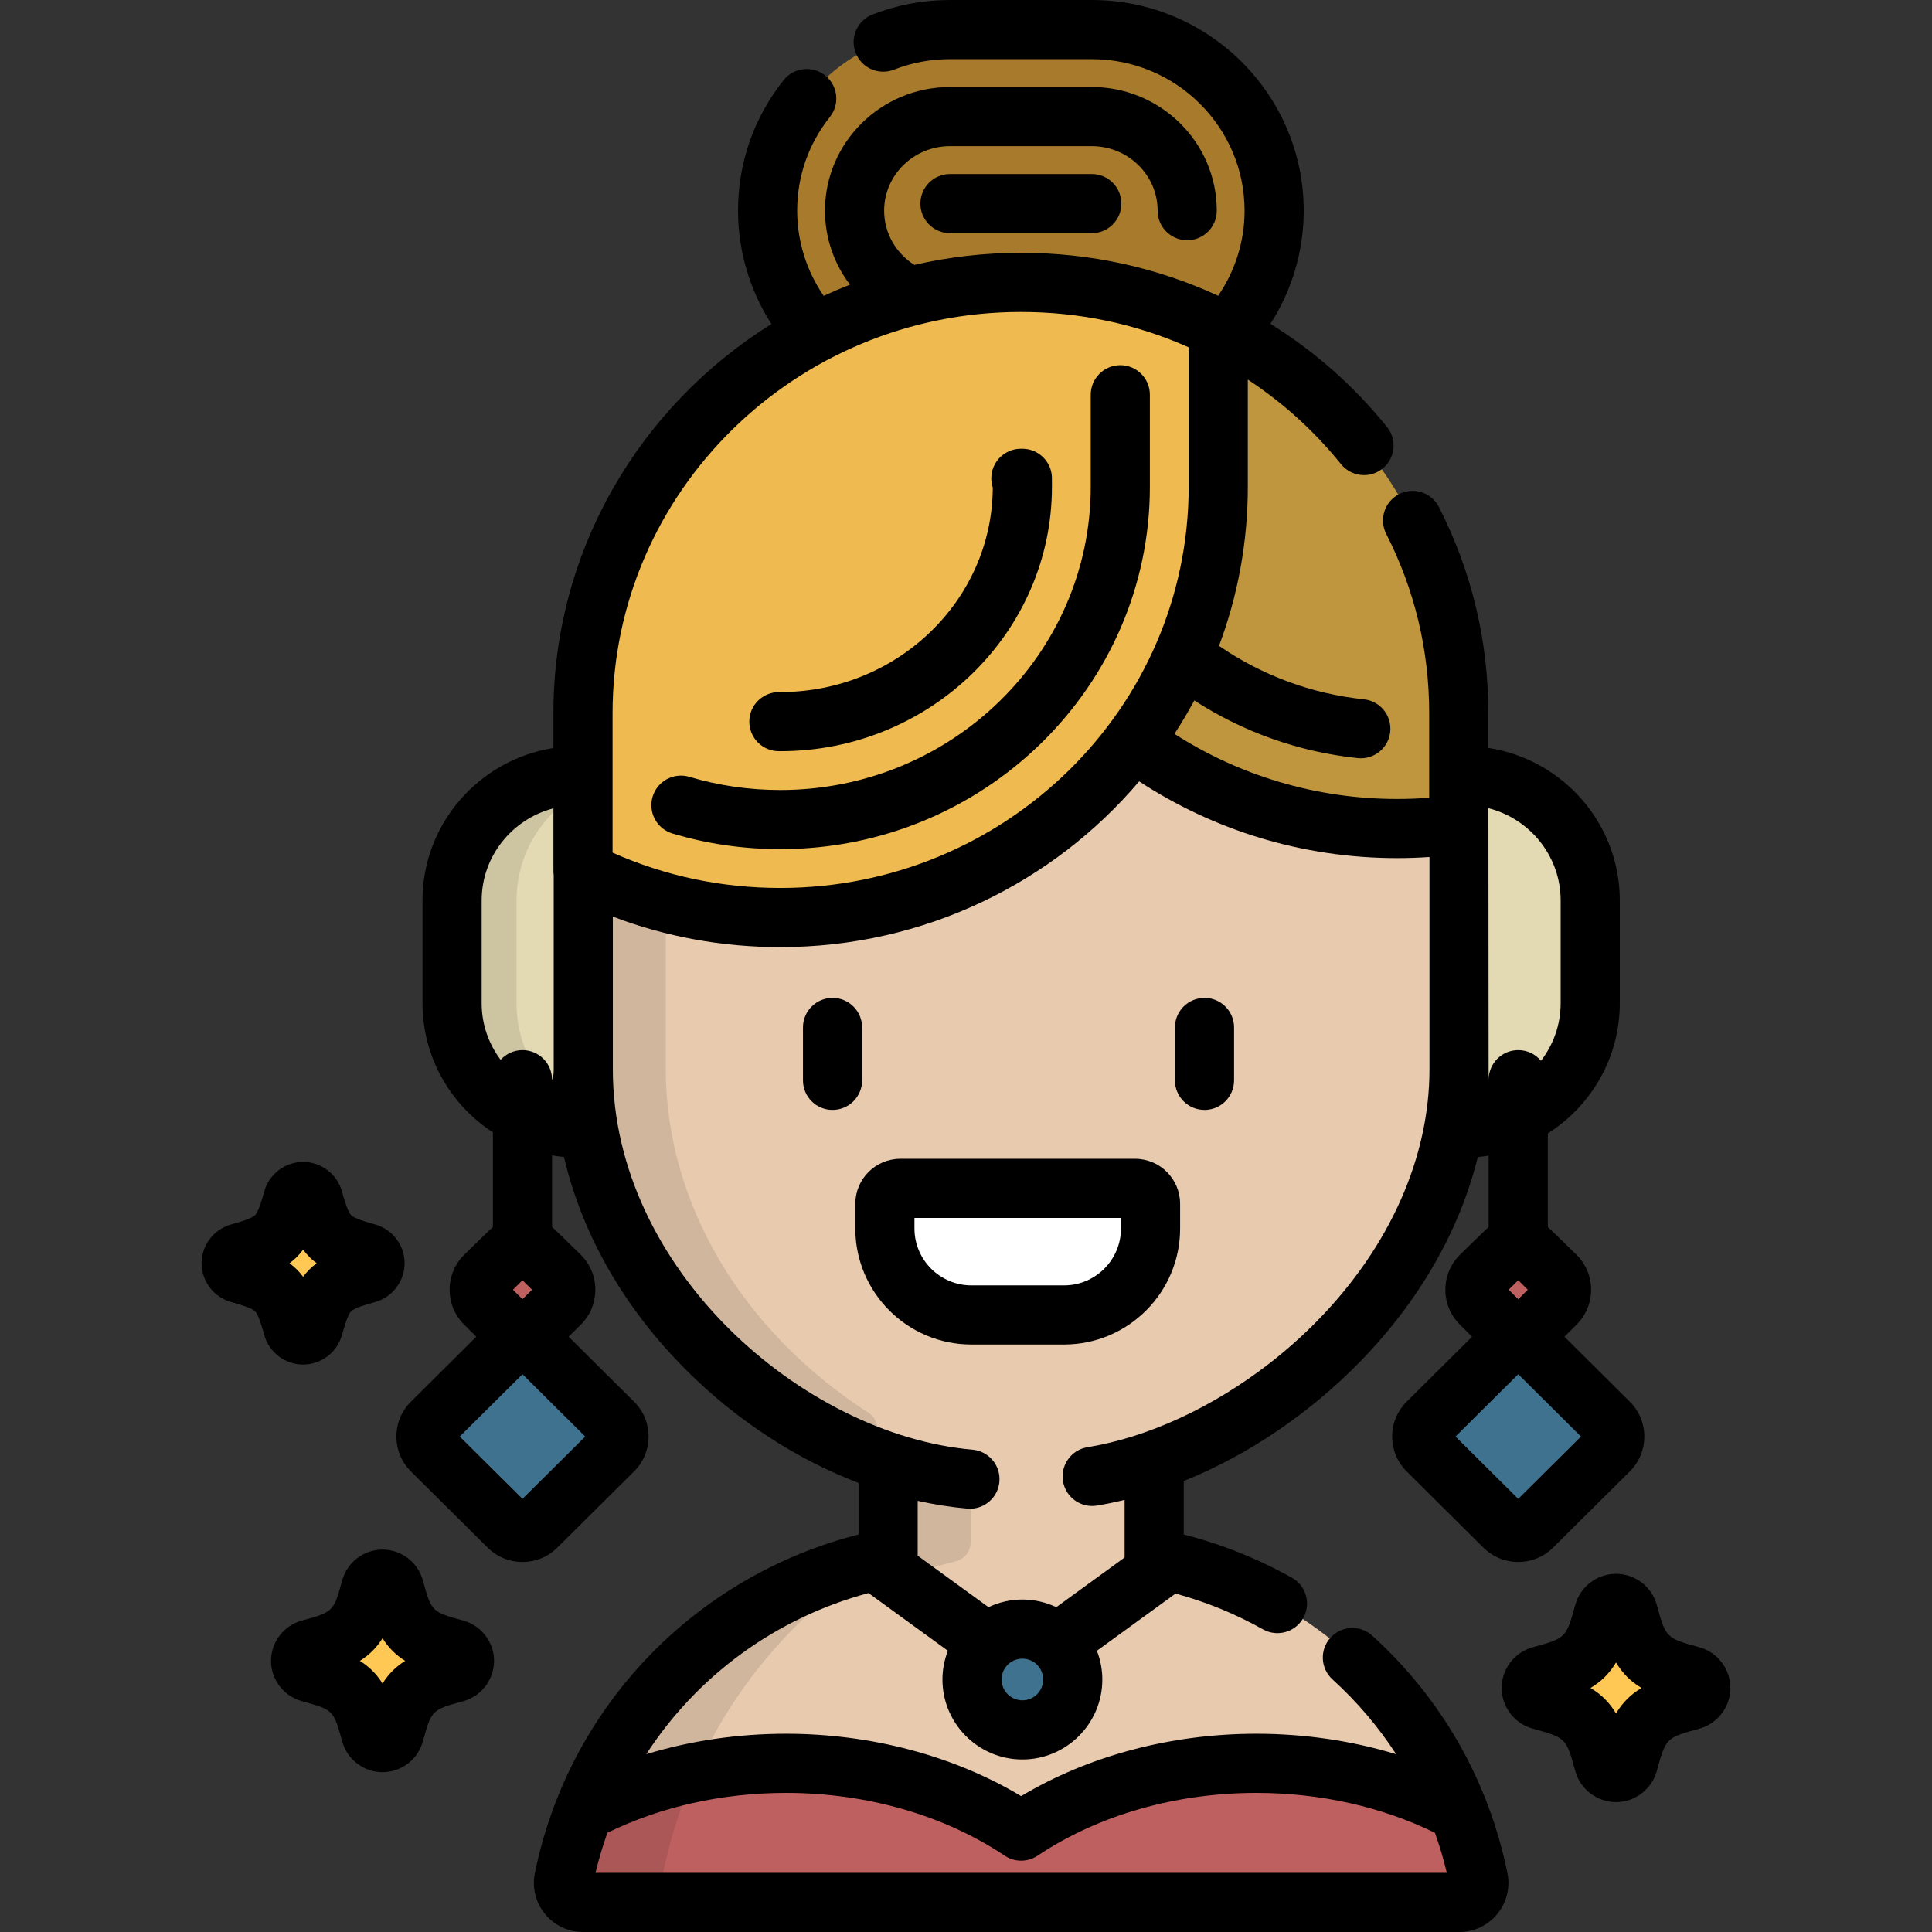 <?xml version="1.0" encoding="iso-8859-1"?>
<!-- Uploaded to: SVG Repo, www.svgrepo.com, Generator: SVG Repo Mixer Tools -->
<svg height="800px" width="800px" version="1.1" id="Layer_1" xmlns="http://www.w3.org/2000/svg" xmlns:xlink="http://www.w3.org/1999/xlink" 
	 viewBox="0 0 512 512" xml:space="preserve">
<rect x="0" y="0" width="512" height="512" fill="#333333" stroke="none"/>
<path style="fill:#E8CAAF;" d="M391.802,497.93c-8.801-43.054-42.532-76.426-85.932-85.016v-25.893
	c40.512-14.163,80.793-55.21,80.793-103.65l-0.075-64.932c-5.338,0.741-10.795,1.134-16.343,1.134
	c-26.245,0-50.452-8.578-69.893-23.033c0.004-0.005,0.008-0.011,0.013-0.018c-21.123,28.278-55.161,46.636-93.563,46.636
	c-18.788,0-36.53-4.4-52.229-12.198v52.41c0,48.924,38.922,90.315,80.791,104.073v25.47c-43.399,8.59-77.129,41.961-85.932,85.016
	c-0.312,1.529,0.078,3.116,1.065,4.324c0.985,1.209,2.462,1.909,4.022,1.909h232.2c1.559,0,3.035-0.7,4.022-1.909
	C391.724,501.047,392.115,499.459,391.802,497.93z"/>
<g style="opacity:0.1;">
	<path d="M230.128,374.372c-33.616-21.681-53.686-55.7-53.686-91.001v-40.219c0-2.303-1.509-4.334-3.714-5.001
		c-3.691-1.115-7.369-2.428-10.934-3.905c-0.643-0.266-1.322-0.398-1.999-0.398c-1.019,0-2.031,0.298-2.903,0.881
		c-1.451,0.97-2.322,2.599-2.322,4.344v44.299c0,23.039,8.539,45.593,24.695,65.225c12.466,15.146,28.348,27.232,45.931,34.951
		c0.681,0.299,1.394,0.442,2.097,0.442c1.869,0,3.667-1.008,4.604-2.752C233.188,378.838,232.418,375.849,230.128,374.372z"/>
	<path d="M253.808,386.253c-3.645-1.336-7.321-2.908-10.925-4.672c-0.726-0.355-1.511-0.531-2.295-0.531
		c-0.963,0-1.924,0.266-2.767,0.793c-1.529,0.954-2.458,2.63-2.458,4.431v25.753c0,1.691,0.818,3.278,2.196,4.258
		c0.897,0.636,1.957,0.967,3.028,0.967c0.576,0,1.156-0.095,1.715-0.289c3.558-1.237,7.23-2.305,10.91-3.176
		c2.356-0.557,4.022-2.661,4.022-5.083v-17.545C257.234,388.966,255.866,387.007,253.808,386.253z"/>
</g>
<path style="fill:#BF6060;" d="M270.616,485.263c-16.724-11.196-38.491-17.965-62.293-17.965c-19.872,0-38.325,4.72-53.61,12.793
	c-2.237,5.722-4.024,11.678-5.284,17.84c-0.312,1.529,0.078,3.116,1.065,4.324c0.985,1.209,2.462,1.909,4.022,1.909h232.2
	c1.559,0,3.035-0.7,4.022-1.909c0.985-1.207,1.376-2.795,1.065-4.324c-1.26-6.162-3.047-12.119-5.284-17.84
	c-15.285-8.074-33.738-12.793-53.61-12.793C309.107,467.298,287.341,474.067,270.616,485.263z"/>
<g>
	<ellipse style="fill:#3F728E;" cx="270.941" cy="445.085" rx="13.348" ry="13.357"/>
	<path style="fill:#3F728E;" d="M426.388,377.017l-20.334-20.197c-2.039-2.025-5.376-2.025-7.415,0l-20.333,20.197
		c-2.039,2.025-2.039,5.338,0,7.363l20.333,20.195c2.039,2.025,5.376,2.025,7.415,0l20.334-20.195
		C428.428,382.356,428.428,379.042,426.388,377.017z"/>
	<path style="fill:#3F728E;" d="M142.17,356.82c-2.039-2.025-5.375-2.025-7.414,0l-20.334,20.197
		c-2.039,2.025-2.039,5.338,0.001,7.363l20.333,20.195c2.039,2.025,5.376,2.025,7.415,0l20.335-20.195
		c2.039-2.025,2.04-5.338,0-7.363L142.17,356.82z"/>
</g>
<path style="fill:#E3DAB3;" d="M154.571,283.371v-52.41c0.064,0.031,0.127,0.061,0.191,0.092c-0.087-0.043-0.177-0.084-0.263-0.126
	v-25.334c-0.463-0.02-0.929-0.032-1.397-0.032c-18.389,0-33.296,14.806-33.296,33.07v27.234c0,18.264,14.907,33.07,33.296,33.07
	c0.935,0,1.86-0.045,2.775-0.12C155.027,293.769,154.571,288.614,154.571,283.371z"/>
<path style="opacity:0.1;enable-background:new    ;" d="M155.377,295.488c-10.962-5.41-18.497-16.64-18.497-29.624V238.63
	c0-12.632,7.136-23.601,17.618-29.168v-3.855c-0.465-0.02-0.928-0.046-1.397-0.046c-18.389,0-33.296,14.806-33.296,33.07v27.234
	c0,18.264,14.907,33.07,33.296,33.07c0.936,0,1.858-0.053,2.773-0.13C155.69,297.704,155.524,296.598,155.377,295.488z"/>
<path style="fill:#E3DAB3;" d="M388.129,205.56c-0.517,0-1.031,0.013-1.542,0.036v0.005c0.045,1.279,0.075,2.56,0.075,3.849v73.921
	c0,5.242-0.482,10.394-1.374,15.437c0.938,0.079,1.884,0.125,2.842,0.125c18.388,0,33.296-14.806,33.296-33.07V238.63
	C421.425,220.367,406.518,205.56,388.129,205.56z"/>
<path style="fill:#A87B2C;" d="M289.337,7.837H251.75c-26.691,0-48.325,21.489-48.325,47.998c0,12.469,4.799,23.813,12.648,32.345
	c16.243-8.513,34.783-13.344,54.471-13.344c18.818,0,36.586,4.413,52.303,12.233v3.328c9.127-8.73,14.818-20.982,14.818-34.561
	C337.663,29.326,316.025,7.837,289.337,7.837z"/>
<path style="fill:#FFFFFF;" d="M257.426,348.476c-12.639,0-22.922-10.277-22.922-22.91v-6.546c0-2.26,1.833-4.091,4.093-4.091
	h62.215c2.26,0,4.092,1.831,4.092,4.091v6.546c0,12.634-10.282,22.91-22.921,22.91H257.426z"/>
<g>
	<path style="fill:#FFC753;" d="M83.07,351.699c2.704-9.771,4.431-11.496,14.229-14.193c1.234-0.342,2.086-1.46,2.086-2.736
		c0-1.277-0.852-2.395-2.086-2.735c-9.798-2.698-11.525-4.422-14.229-14.194c-0.341-1.233-1.463-2.082-2.744-2.082
		c-1.282,0-2.402,0.851-2.743,2.082c-2.704,9.772-4.435,11.496-14.229,14.194c-1.234,0.34-2.091,1.459-2.091,2.735
		c0,1.276,0.857,2.394,2.091,2.736c9.795,2.697,11.525,4.422,14.229,14.193c0.341,1.232,1.461,2.083,2.743,2.083
		C81.608,353.783,82.73,352.931,83.07,351.699z"/>
	<path style="fill:#FFC753;" d="M120.712,437.031c-11.164-3.073-13.13-5.036-16.212-16.169c-0.389-1.403-1.667-2.372-3.124-2.372
		c-1.462,0-2.738,0.97-3.126,2.372c-3.08,11.131-5.051,13.096-16.208,16.169c-1.406,0.387-2.381,1.662-2.381,3.116
		c0,1.453,0.976,2.727,2.381,3.116c11.158,3.072,13.128,5.036,16.208,16.17c0.389,1.401,1.665,2.373,3.126,2.373
		c1.458,0,2.736-0.973,3.124-2.373c3.08-11.132,5.048-13.097,16.212-16.17c1.404-0.389,2.375-1.662,2.375-3.116
		C123.087,438.693,122.116,437.417,120.712,437.031z"/>
	<path style="fill:#FFC753;" d="M448.277,444.103c-11.553-3.181-13.591-5.212-16.778-16.736c-0.403-1.451-1.726-2.454-3.234-2.454
		c-1.513,0-2.834,1.003-3.237,2.454c-3.189,11.523-5.227,13.555-16.776,16.736c-1.456,0.401-2.465,1.72-2.465,3.226
		c0,1.505,1.01,2.822,2.465,3.226c11.549,3.18,13.587,5.213,16.776,16.734c0.403,1.451,1.723,2.457,3.237,2.457
		c1.507,0,2.831-1.005,3.234-2.457c3.187-11.52,5.224-13.554,16.778-16.734c1.453-0.403,2.459-1.72,2.459-3.226
		C450.734,445.821,449.729,444.503,448.277,444.103z"/>
</g>
<path style="fill:#BF953E;" d="M322.846,87.069v41.909c0,25.283-8.358,48.643-22.495,67.562
	c19.44,14.455,43.647,23.033,69.893,23.033c5.548,0,11.004-0.393,16.343-1.134v-29.423
	C386.587,144.472,360.66,105.889,322.846,87.069z"/>
<path style="fill:#EFBA50;" d="M270.543,74.836c-64.089,0-116.044,51.122-116.044,114.18v41.91
	c15.717,7.82,33.485,12.233,52.301,12.233c64.091,0,116.045-51.121,116.045-114.18v-41.91
	C307.129,79.248,289.36,74.836,270.543,74.836z"/>
<g>
	<path style="fill:#BF6060;" d="M412.29,338.109l-6.235-6.194c-2.039-2.025-5.376-2.025-7.415,0l-6.237,6.194
		c-2.039,2.025-2.039,5.338,0,7.363l6.237,6.194c2.039,2.025,5.376,2.025,7.415,0l6.235-6.194
		C414.328,343.448,414.328,340.134,412.29,338.109z"/>
	<path style="fill:#BF6060;" d="M142.17,331.915c-2.039-2.025-5.375-2.025-7.415,0l-6.236,6.194c-2.039,2.025-2.039,5.338,0,7.363
		l6.236,6.194c2.039,2.025,5.376,2.025,7.415,0l6.237-6.194c2.039-2.025,2.039-5.338,0-7.363L142.17,331.915z"/>
</g>
<path style="opacity:0.1;enable-background:new    ;" d="M175.518,497.936c0.001-0.411,0.045-0.827,0.129-1.236
	c6.956-34.023,26.747-63.311,55.729-82.47c0.278-0.184,0.525-0.398,0.764-0.616c-41.838,9.571-74.125,42.335-82.709,84.316
	c-0.05,0.243-0.075,0.49-0.09,0.735c0.141,1.159,0.604,2.271,1.358,3.196c1.188,1.456,2.969,2.302,4.848,2.302h13.714
	C172.706,504.163,175.502,501.38,175.518,497.936z"/>
<path d="M80.327,361.619c4.787,0,9.021-3.22,10.296-7.829c0.687-2.484,1.585-5.443,2.437-6.291c0.855-0.853,3.826-1.75,6.333-2.44
	c4.61-1.278,7.83-5.508,7.83-10.288c0-4.787-3.225-9.019-7.842-10.29c-2.494-0.687-5.466-1.585-6.321-2.438
	c-0.852-0.849-1.749-3.809-2.436-6.29c-1.275-4.61-5.51-7.83-10.297-7.83s-9.022,3.22-10.295,7.828
	c-0.688,2.483-1.586,5.442-2.438,6.292c-0.855,0.853-3.826,1.751-6.321,2.438c-4.619,1.273-7.846,5.505-7.846,10.29
	c0,4.779,3.221,9.01,7.847,10.291c2.493,0.686,5.464,1.585,6.32,2.438c0.852,0.849,1.75,3.809,2.438,6.29
	C71.307,358.399,75.54,361.619,80.327,361.619z M80.327,331.173c1.026,1.395,2.202,2.572,3.597,3.597
	c-1.394,1.025-2.57,2.202-3.595,3.597c-1.025-1.395-2.203-2.573-3.595-3.598C78.125,333.744,79.3,332.567,80.327,331.173z"/>
<path d="M122.792,429.475c-8.418-2.317-8.418-2.317-10.738-10.705c-1.324-4.778-5.715-8.117-10.676-8.117
	c-4.963,0-9.355,3.337-10.68,8.119c-2.321,8.385-2.321,8.385-10.733,10.702c-4.793,1.319-8.141,5.707-8.141,10.673
	c0,4.958,3.344,9.346,8.138,10.672c8.416,2.318,8.416,2.318,10.737,10.71c1.326,4.777,5.717,8.115,10.678,8.115
	c4.96,0,9.35-3.336,10.677-8.12c2.321-8.386,2.321-8.386,10.75-10.706c4.781-1.325,8.121-5.711,8.121-10.669
	C130.925,435.182,127.581,430.794,122.792,429.475z M101.375,446.156c-1.575-2.524-3.485-4.435-6.007-6.009
	c2.523-1.576,4.432-3.486,6.008-6.009c1.575,2.523,3.485,4.435,6.007,6.009C104.861,441.721,102.951,443.632,101.375,446.156z"/>
<path d="M450.357,436.546c-8.863-2.44-8.863-2.44-11.307-11.278c-1.34-4.823-5.775-8.193-10.784-8.193
	c-5.011,0-9.448,3.37-10.79,8.201c-2.443,8.829-2.443,8.829-11.304,11.27c-4.84,1.333-8.22,5.768-8.22,10.78
	c0,5.007,3.377,9.439,8.221,10.78c8.86,2.44,8.86,2.44,11.305,11.276c1.341,4.825,5.776,8.196,10.788,8.196
	c5.009,0,9.444-3.371,10.786-8.203c2.442-8.828,2.442-8.828,11.319-11.271c4.827-1.34,8.2-5.771,8.2-10.777
	C458.571,442.315,455.195,437.881,450.357,436.546z M428.263,454.087c-1.733-2.897-3.862-5.027-6.758-6.76
	c2.898-1.732,5.025-3.862,6.758-6.759c1.733,2.898,3.861,5.027,6.759,6.76C432.125,449.061,429.996,451.19,428.263,454.087z"/>
<path d="M304.728,128.979v-24.365c0-4.329-3.508-7.837-7.837-7.837c-4.329,0-7.837,3.508-7.837,7.837v24.365
	c0,44.322-36.9,80.382-82.253,80.382c-8.269,0-16.377-1.172-24.097-3.486c-4.145-1.241-8.514,1.112-9.756,5.258
	c-1.241,4.146,1.112,8.514,5.258,9.756c9.18,2.75,18.801,4.145,28.596,4.145C260.798,225.033,304.728,181.944,304.728,128.979z"/>
<path d="M206.349,199.072l0.452,0.001c39.686,0,71.972-31.444,71.972-70.094v-2.218c0-4.304-3.471-7.803-7.775-7.837l-0.455-0.001
	c-4.329,0-7.837,3.508-7.837,7.837c0,0.857,0.138,1.682,0.392,2.456c-0.132,29.9-25.336,54.184-56.297,54.184l-0.329-0.001
	c-4.344,0.013-7.864,3.447-7.898,7.775C198.539,195.501,202.021,199.036,206.349,199.072z"/>
<path d="M251.75,46.119c-4.328,0-7.837,3.508-7.837,7.837s3.509,7.837,7.837,7.837h37.587c4.329,0,7.837-3.508,7.837-7.837
	s-3.508-7.837-7.837-7.837H251.75z"/>
<path d="M228.469,272.286c0-4.329-3.509-7.837-7.837-7.837c-4.328,0-7.837,3.508-7.837,7.837v14.016
	c0,4.329,3.509,7.837,7.837,7.837c4.328,0,7.837-3.508,7.837-7.837V272.286z"/>
<path d="M319.203,294.139c4.329,0,7.837-3.508,7.837-7.837v-14.016c0-4.329-3.508-7.837-7.837-7.837
	c-4.329,0-7.837,3.508-7.837,7.837v14.016C311.366,290.631,314.875,294.139,319.203,294.139z"/>
<path d="M312.742,325.565v-6.546c0-6.577-5.351-11.928-11.929-11.928h-62.215c-6.578,0-11.93,5.351-11.93,11.928v6.546
	c0,16.955,13.799,30.747,30.759,30.747h24.558C298.944,356.312,312.742,342.52,312.742,325.565z M242.341,325.565v-2.8h54.728v2.8
	c0,8.311-6.767,15.074-15.084,15.074h-24.558C249.109,340.639,242.341,333.876,242.341,325.565z"/>
<path d="M363.666,433.462c-3.206-2.907-8.162-2.667-11.071,0.538c-2.908,3.206-2.668,8.162,0.538,11.071
	c6.529,5.924,12.173,12.577,16.869,19.816c-11.745-3.576-24.282-5.425-37.093-5.425c-22.53,0-44.438,5.842-62.293,16.529
	c-17.854-10.687-39.764-16.529-62.293-16.529c-12.797,0-25.323,1.846-37.057,5.416c13.419-20.691,34.224-36.086,58.898-42.702
	l21.035,15.294c-0.915,2.368-1.438,4.929-1.438,7.615c0,11.687,9.503,21.195,21.184,21.195s21.183-9.509,21.183-21.195
	c0-2.686-0.522-5.249-1.438-7.614l20.855-15.162c8.095,2.211,15.862,5.38,23.158,9.482c3.77,2.118,8.549,0.782,10.672-2.992
	c2.12-3.772,0.782-8.55-2.992-10.672c-9.011-5.066-18.633-8.912-28.677-11.472v-14.174c16.92-6.795,33.278-17.794,46.928-31.828
	c15.634-16.073,26.235-34.704,31-54.041c0.971-0.082,1.927-0.208,2.877-0.356v18.915c-0.485,0.364-7.629,7.377-7.629,7.377
	c-2.48,2.462-3.844,5.744-3.844,9.243s1.365,6.78,3.843,9.242l3.234,3.211l-17.329,17.213c-2.48,2.463-3.844,5.744-3.844,9.243
	s1.365,6.78,3.843,9.242l20.334,20.196c2.463,2.446,5.741,3.794,9.229,3.794s6.766-1.348,9.23-3.795l20.333-20.194
	c2.48-2.462,3.845-5.744,3.845-9.243s-1.366-6.78-3.844-9.242l-17.331-17.215l3.231-3.209c2.48-2.462,3.845-5.744,3.845-9.243
	s-1.366-6.78-3.843-9.241c0,0-7.144-7.015-7.629-7.379V300.36c11.457-7.265,19.078-20.007,19.078-34.495v-27.234
	c0-20.426-15.132-37.401-34.832-40.426l-0.007-9.188c0-19.209-4.405-37.595-13.093-54.651c-1.963-3.857-6.682-5.39-10.54-3.425
	c-3.856,1.964-5.391,6.683-3.425,10.54c7.554,14.83,11.385,30.824,11.385,47.537v22.39c-2.842,0.22-5.685,0.33-8.507,0.33
	c-21.752,0-42.014-6.354-58.996-17.254c1.865-2.877,3.627-5.825,5.249-8.859c12.923,8.359,27.734,13.656,43.323,15.284
	c0.277,0.028,0.551,0.043,0.822,0.043c3.962,0,7.365-2.996,7.786-7.025c0.449-4.304-2.676-8.159-6.982-8.608
	c-13.911-1.451-27.08-6.375-38.395-14.161c4.934-13.151,7.633-27.36,7.633-42.178v-28.385c9.342,6.137,17.624,13.639,24.697,22.405
	c1.547,1.918,3.816,2.915,6.104,2.915c1.727,0,3.466-0.568,4.916-1.738c3.369-2.718,3.895-7.652,1.178-11.021
	c-8.756-10.852-19.124-20.016-30.899-27.335c5.694-8.877,8.821-19.255,8.821-29.986C345.5,25.047,320.306,0,289.337,0H251.75
	c-7.088,0-14.001,1.298-20.548,3.858c-4.03,1.577-6.021,6.122-4.444,10.153c1.577,4.031,6.119,6.022,10.152,4.445
	c4.721-1.846,9.713-2.783,14.84-2.783h37.587c22.325,0,40.489,18.016,40.489,40.162c0,8.11-2.488,15.945-7.003,22.539
	c-16.411-7.548-33.979-11.376-52.28-11.376c-9.708,0-19.158,1.11-28.229,3.199c-4.811-3.048-8.009-8.341-8.009-14.363
	c0-9.429,7.826-17.101,17.446-17.101h37.587c9.618,0,17.444,7.672,17.444,17.101c0,4.329,3.508,7.837,7.837,7.837
	c4.329,0,7.837-3.508,7.837-7.837c0-18.072-14.856-32.774-33.117-32.774H251.75c-18.263,0-33.119,14.703-33.119,32.774
	c0,7.352,2.47,14.137,6.618,19.61c-2.358,0.916-4.679,1.908-6.965,2.96c-4.528-6.601-7.024-14.447-7.024-22.57
	c0-9.113,2.998-17.7,8.668-24.837c2.693-3.389,2.13-8.318-1.26-11.011c-3.389-2.691-8.318-2.128-11.011,1.26
	c-7.897,9.938-12.072,21.898-12.072,34.588c0,10.751,3.139,21.146,8.856,30.03c-34.697,21.647-57.781,59.791-57.781,103.151v9.212
	c-19.632,3.083-34.693,20.023-34.693,40.401v27.234c0,14.31,7.434,26.914,18.657,34.225v25.083
	c-0.485,0.364-7.628,7.377-7.628,7.377c-2.479,2.462-3.844,5.744-3.844,9.243s1.366,6.78,3.843,9.242l3.233,3.211L108.9,371.457
	c-2.479,2.461-3.843,5.744-3.843,9.243c0,3.498,1.365,6.78,3.843,9.242l20.333,20.196c2.464,2.446,5.742,3.794,9.229,3.794
	s6.765-1.348,9.23-3.795l20.337-20.196c2.479-2.463,3.843-5.745,3.843-9.243c-0.001-3.498-1.366-6.779-3.843-9.24l-17.332-17.215
	l3.232-3.209c2.478-2.462,3.844-5.744,3.844-9.243s-1.366-6.78-3.843-9.242c0,0-7.145-7.014-7.63-7.378v-18.981
	c1.04,0.173,2.089,0.318,3.152,0.411c4.813,20.52,15.918,40.033,32.44,56.521c13.353,13.325,29.156,23.57,45.633,29.872v13.661
	c-43.443,11.07-76.768,45.658-85.773,89.706c-0.788,3.853,0.186,7.809,2.668,10.846c2.484,3.047,6.163,4.794,10.096,4.794h232.2
	c3.933,0,7.612-1.747,10.092-4.79c2.485-3.043,3.459-6.997,2.672-10.849C394.489,471.943,382.105,450.193,363.666,433.462z
	 M418.975,380.699l-16.626,16.514l-16.625-16.514l16.625-16.516L418.975,380.699z M399.819,341.79l2.53-2.512l2.529,2.512
	l-2.529,2.512L399.819,341.79z M394.499,283.371l-0.055-69.188c10.993,2.791,19.145,12.691,19.145,24.446v27.234
	c0,5.732-1.952,11.015-5.214,15.256c-1.437-1.727-3.603-2.829-6.027-2.829c-4.329,0-7.837,3.508-7.837,7.837
	C394.512,286.128,394.499,285.702,394.499,283.371z M155.092,380.699l-16.629,16.514l-16.626-16.514l16.626-16.516L155.092,380.699z
	 M135.934,341.79l2.529-2.512l2.53,2.512l-2.53,2.512L135.934,341.79z M146.3,286.128c0-4.329-3.509-7.837-7.837-7.837
	c-2.3,0-4.36,0.996-5.794,2.574c-3.146-4.197-5.025-9.381-5.025-15v-27.234c0-11.709,8.09-21.578,19.019-24.413v16.71
	c0,0.345,0.027,0.684,0.072,1.021v51.424C146.734,285.704,146.3,286.128,146.3,286.128z M270.945,450.605
	c-3.039,0-5.511-2.476-5.511-5.521c0-3.044,2.472-5.519,5.511-5.519s5.51,2.475,5.51,5.519
	C276.455,448.128,273.984,450.605,270.945,450.605z M162.335,189.017c0-58.638,48.542-106.343,108.208-106.343
	c15.548,0,30.483,3.148,44.467,9.365v36.941c0,58.638-48.542,106.343-108.209,106.343c-15.547,0-30.482-3.148-44.465-9.365v-36.941
	H162.335z M162.407,283.371v-40.453c14.11,5.357,28.991,8.077,44.392,8.077c38.169,0,72.346-17.102,95.087-43.922
	c19.608,12.831,43.103,20.337,68.357,20.337c2.848,0,5.716-0.101,8.582-0.297v56.258c0,23.28-10.45,46.845-29.426,66.353
	c-4.038,4.15-8.383,8.022-12.943,11.561c-14.921,11.584-32.129,19.614-48.281,22.244c-4.272,0.696-7.17,4.723-6.474,8.994
	c0.696,4.272,4.72,7.17,8.994,6.474c2.439-0.397,4.888-0.92,7.336-1.508v15.263l-18.106,13.164
	c-2.731-1.285-5.769-2.026-8.982-2.026s-6.25,0.741-8.981,2.026l-18.765-13.644v-14.536c4.39,0.98,8.788,1.677,13.162,2.06
	c0.233,0.021,0.463,0.029,0.693,0.029c4.02,0,7.441-3.074,7.798-7.154c0.376-4.311-2.812-8.113-7.124-8.49
	C212.732,380.246,162.407,336.297,162.407,283.371z M157.81,496.327c0.863-3.626,1.926-7.167,3.162-10.623
	c14.139-6.919,30.441-10.568,47.352-10.568c21.329,0,41.905,5.91,57.933,16.641c1.319,0.883,2.839,1.325,4.359,1.325
	s3.041-0.442,4.359-1.325c16.031-10.731,36.605-16.641,57.933-16.641c16.919,0,33.23,3.652,47.371,10.579
	c1.232,3.459,2.284,6.999,3.143,10.613H157.81z"/>
</svg>